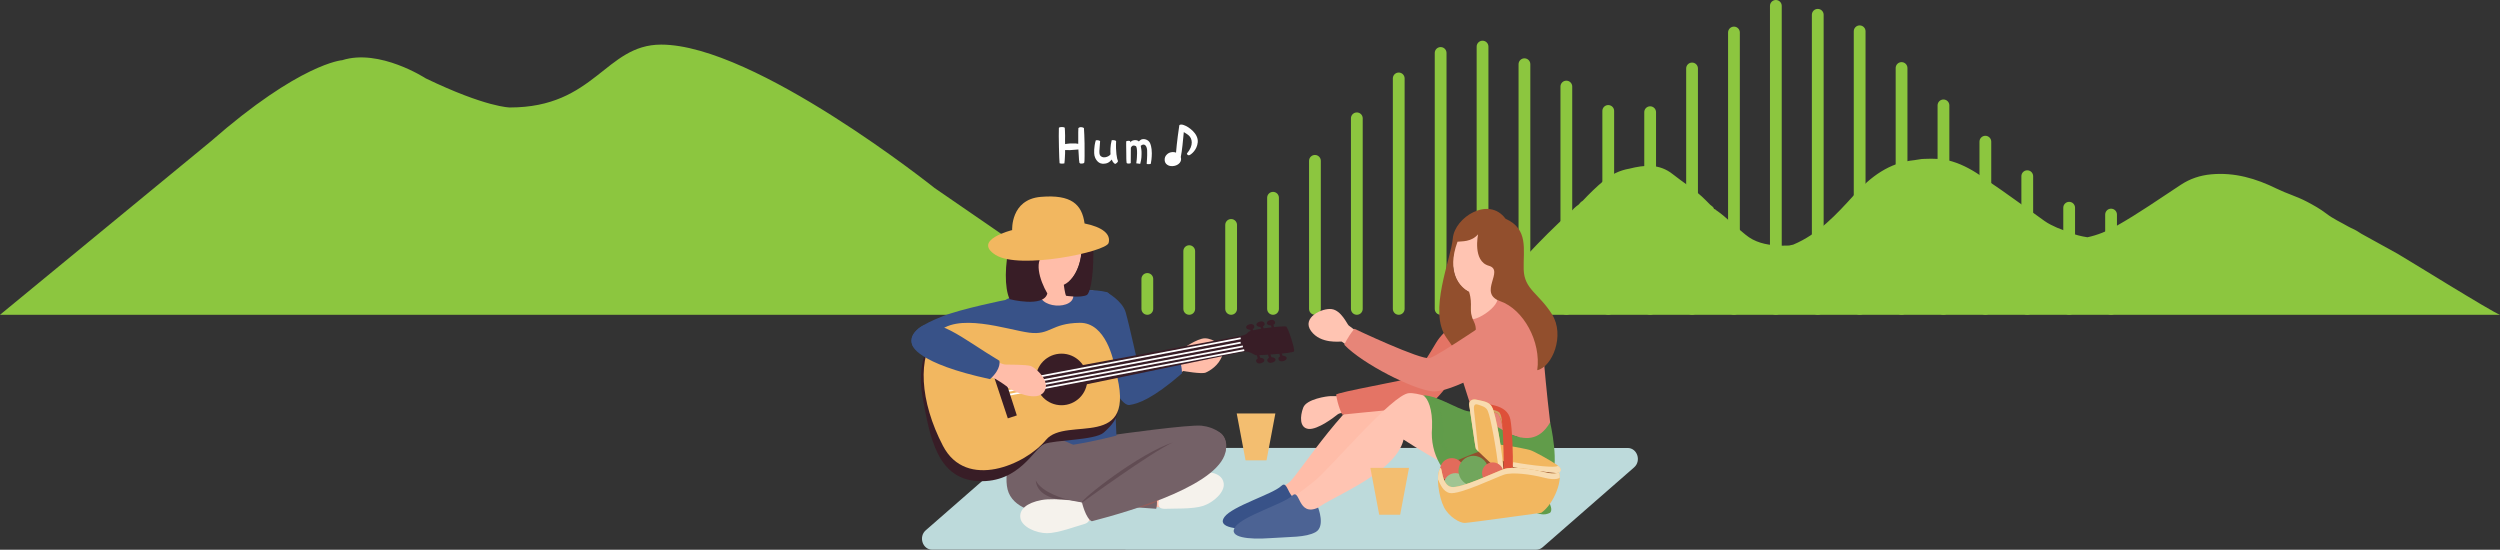 <?xml version="1.0" encoding="UTF-8"?>
<svg xmlns="http://www.w3.org/2000/svg" viewBox="0 0 849.236 186.739">
  <rect x="0" y="0" width="849.236" height="186.739" fill="#333333" stroke="none"/>
  <defs>
    <style>
      .cls-1, .cls-2, .cls-3 {
        mix-blend-mode: multiply;
      }

      .cls-1, .cls-3 {
        opacity: .3;
      }

      .cls-1, .cls-4 {
        fill: #de5039;
      }

      .cls-5 {
        fill: #f2b760;
      }

      .cls-6 {
        fill: #ffbda9;
      }

      .cls-7 {
        fill: #8cc63f;
      }

      .cls-8 {
        stroke: #fff;
        stroke-width: .609px;
      }

      .cls-8, .cls-2 {
        fill: none;
        stroke-miterlimit: 10;
      }

      .cls-9 {
        fill: #e78578;
      }

      .cls-2 {
        opacity: .5;
        stroke: #619c4a;
        stroke-width: 1.091px;
      }

      .cls-3, .cls-10 {
        fill: #381d26;
      }

      .cls-11 {
        fill: #fff;
      }

      .cls-12 {
        fill: #d0a467;
      }

      .cls-13 {
        fill: #e47465;
      }

      .cls-14 {
        fill: #4c6394;
      }

      .cls-15 {
        fill: #71a65c;
      }

      .cls-16 {
        fill: #f5f2ec;
      }

      .cls-17 {
        isolation: isolate;
      }

      .cls-18 {
        fill: #a0c492;
      }

      .cls-19 {
        fill: #f3be70;
      }

      .cls-20 {
        fill: #f8dbaf;
      }

      .cls-21 {
        fill: #bddadb;
      }

      .cls-22 {
        fill: #ffbda9;
      }

      .cls-23 {
        fill: #f2b760;
      }

      .cls-24 {
        fill: #619c4a;
      }

      .cls-25 {
        fill: #924f2d;
      }

      .cls-26 {
        fill: #ffc4b2;
      }

      .cls-27 {
        fill: #e26b5b;
      }

      .cls-28 {
        fill: #385288;
      }

      .cls-29 {
        fill: #746167;
      }
    </style>
  </defs>
  <g class="cls-17">
    <g id="_レイヤー_2" data-name="レイヤー 2">
      <g id="_イラスト" data-name="イラスト">
        <g>
          <path class="cls-7" d="M849.236,106.932c-2.423-.754-32.574-19.501-34.784-20.729-4.102-2.28-8.215-4.54-12.323-6.808-1.094-.745-2.232-1.414-3.453-1.933-.278-.141-.556-.283-.834-.424-2.555-1.472-5.261-2.683-7.62-4.493-2.085-1.601-4.371-2.876-6.696-4.094-3.266-1.71-6.822-2.727-10.125-4.352-7.014-3.45-14.265-5.612-22.27-4.878-3.808.349-7.19,1.5-10.276,3.523-7.231,4.74-14.308,9.713-21.849,13.973-3.134,1.77-6.399,3.133-9.919,3.882-2.096-.315-4.135-.833-6.105-1.627-1.395-.562-2.808-1.081-4.213-1.62-1.46-.661-2.897-1.323-4.227-2.269-6.72-4.781-13.329-9.721-20.2-14.289-.174-.147-.347-.293-.521-.44-3.347-2.316-6.768-4.343-10.772-5.538-3.163-.944-6.222-.98-9.386-.842-1.15-.013-2.258.322-3.385.433-8.586.847-14.865,5.685-20.393,11.772-6.071,6.685-12.158,13.326-20.738,16.926-.474.102-.948.204-1.421.306-1.335.006-2.676.093-4.005.003-3.942-.269-7.707-1.099-10.84-3.745-1.637-1.382-3.292-2.744-4.939-4.116-1.502-1.531-3.146-2.891-4.911-4.107-.271-.114-.372-.567-.787-.396-.12-.77-.802-1.052-1.297-1.497-.94-.931-1.846-1.9-2.827-2.785-3.091-2.788-6.627-5.004-9.874-7.585-4.609-3.664-9.616-3.174-14.787-1.881-3.276.56-6.181,1.994-8.691,4.096-2.512,2.103-4.864,4.399-7.111,6.793-.558.328-1.001.779-1.382,1.297-1.11.756-2.045,1.702-2.932,2.7-5.223,4.651-10.116,9.637-14.903,14.729-2.299,2.28-4.593,4.565-6.898,6.839-3.503,3.455-7.466,6.361-11.27,9.457-1.865,1.138-3.605,2.464-5.454,3.716h354.416Z"></path>
          <g>
            <path class="cls-7" d="M389.74,106.931c-1.104,0-2-.896-2-2v-10.175c0-1.104.896-2,2-2s2,.896,2,2v10.175c0,1.104-.896,2-2,2Z"></path>
            <path class="cls-7" d="M403.974,106.931c-1.104,0-2-.896-2-2v-19.62c0-1.104.896-2,2-2s2,.896,2,2v19.62c0,1.104-.896,2-2,2Z"></path>
            <path class="cls-7" d="M418.208,106.931c-1.104,0-2-.896-2-2v-28.527c0-1.104.896-2,2-2s2,.896,2,2v28.527c0,1.104-.896,2-2,2Z"></path>
            <path class="cls-7" d="M432.442,106.931c-1.104,0-2-.896-2-2v-37.752c0-1.104.896-2,2-2s2,.896,2,2v37.752c0,1.104-.896,2-2,2Z"></path>
            <path class="cls-7" d="M446.676,106.931c-1.104,0-2-.896-2-2v-50.292c0-1.104.896-2,2-2s2,.896,2,2v50.292c0,1.104-.896,2-2,2Z"></path>
            <path class="cls-7" d="M460.909,106.931c-1.104,0-2-.896-2-2V40.194c0-1.104.896-2,2-2s2,.896,2,2v64.737c0,1.104-.896,2-2,2Z"></path>
            <path class="cls-7" d="M475.143,106.931c-1.104,0-2-.896-2-2V26.642c0-1.104.896-2,2-2s2,.896,2,2v78.289c0,1.104-.896,2-2,2Z"></path>
            <path class="cls-7" d="M489.377,106.931c-1.104,0-2-.896-2-2V17.991c0-1.104.896-2,2-2s2,.896,2,2v86.939c0,1.104-.896,2-2,2Z"></path>
            <path class="cls-7" d="M503.611,106.931c-1.104,0-2-.896-2-2V15.827c0-1.104.896-2,2-2s2,.896,2,2v89.104c0,1.104-.896,2-2,2Z"></path>
            <path class="cls-7" d="M517.845,106.931c-1.104,0-2-.896-2-2V21.814c0-1.104.896-2,2-2s2,.896,2,2v83.116c0,1.104-.896,2-2,2Z"></path>
            <path class="cls-7" d="M532.078,106.931c-1.104,0-2-.896-2-2V29.405c0-1.104.896-2,2-2s2,.896,2,2v75.526c0,1.104-.896,2-2,2Z"></path>
            <path class="cls-7" d="M546.313,106.931c-1.104,0-2-.896-2-2V37.687c0-1.104.896-2,2-2s2,.896,2,2v67.244c0,1.104-.896,2-2,2Z"></path>
            <path class="cls-7" d="M560.546,106.931c-1.104,0-2-.896-2-2V38.11c0-1.104.896-2,2-2s2,.896,2,2v66.821c0,1.104-.896,2-2,2Z"></path>
            <path class="cls-7" d="M574.78,106.931c-1.104,0-2-.896-2-2V23.259c0-1.104.896-2,2-2s2,.896,2,2v81.671c0,1.104-.896,2-2,2Z"></path>
            <path class="cls-7" d="M589.014,106.931c-1.104,0-2-.896-2-2V11.043c0-1.104.896-2,2-2s2,.896,2,2v93.887c0,1.104-.896,2-2,2Z"></path>
            <path class="cls-7" d="M603.247,106.931c-1.104,0-2-.896-2-2V2c0-1.104.896-2,2-2s2,.896,2,2v102.931c0,1.104-.896,2-2,2Z"></path>
            <path class="cls-7" d="M617.482,106.931c-1.104,0-2-.896-2-2V5.022c0-1.104.896-2,2-2s2,.896,2,2v99.908c0,1.104-.896,2-2,2Z"></path>
            <path class="cls-7" d="M631.715,106.931c-1.104,0-2-.896-2-2V10.63c0-1.104.896-2,2-2s2,.896,2,2v94.301c0,1.104-.896,2-2,2Z"></path>
            <path class="cls-7" d="M645.949,106.931c-1.104,0-2-.896-2-2V23.106c0-1.104.896-2,2-2s2,.896,2,2v81.824c0,1.104-.896,2-2,2Z"></path>
            <path class="cls-7" d="M660.183,106.931c-1.104,0-2-.896-2-2V35.795c0-1.104.896-2,2-2s2,.896,2,2v69.135c0,1.104-.896,2-2,2Z"></path>
            <path class="cls-7" d="M674.416,106.931c-1.104,0-2-.896-2-2v-56.804c0-1.104.896-2,2-2s2,.896,2,2v56.804c0,1.104-.896,2-2,2Z"></path>
            <path class="cls-7" d="M688.651,106.931c-1.104,0-2-.896-2-2v-45.08c0-1.104.896-2,2-2s2,.896,2,2v45.08c0,1.104-.896,2-2,2Z"></path>
            <path class="cls-7" d="M702.884,106.931c-1.104,0-2-.896-2-2v-34.366c0-1.104.896-2,2-2s2,.896,2,2v34.366c0,1.104-.896,2-2,2Z"></path>
            <path class="cls-7" d="M717.118,106.931c-1.104,0-2-.896-2-2v-32.046c0-1.104.896-2,2-2s2,.896,2,2v32.046c0,1.104-.896,2-2,2Z"></path>
            <rect class="cls-7" x="729.352" y="78.405" width="4" height="26.526"></rect>
            <rect class="cls-7" x="743.586" y="83.408" width="4" height="21.522"></rect>
            <rect class="cls-7" x="757.82" y="90.544" width="4" height="14.387"></rect>
          </g>
          <path class="cls-7" d="M173.193,36.508s-8.006.02-28.57-9.884c0,0-15.688-10.213-28.365-6.181,0,0-14.234.953-44.686,27.614L0,106.932h380.06l-62.605-43.077s-60.955-48.701-92.863-48.701c-18.992,0-22.448,21.354-51.398,21.354Z"></path>
        </g>
        <g>
          <path class="cls-21" d="M521.831,186.739l-205.165-.013c-3.261-0-4.718-4.387-2.19-6.595l31.074-27.135c.619-.54,1.392-.835,2.19-.835l205.165.013c3.261 0,4.718,4.387,2.19,6.595l-31.074,27.135c-.619.54-1.392.835-2.19.835Z"></path>
          <g>
            <path class="cls-29" d="M344.297,149.94s-4.032,11.821-1.64,17.493c2.392,5.672,10.865,8.021,19.406,6.027,8.541-1.995,13.256-5.89,15.17-6.505,1.913-.615-9.84-15.17-12.983-16.605-3.143-1.435-7.79-1.23-10.66,1.025-3.28.205-9.225-.683-9.293-1.435Z"></path>
            <path class="cls-22" d="M391.344,165.845s2.358.103,3.229,0c.871-.103,5.484.154,4.561,3.331-.922,3.177-3.587,3.229-3.587,3.229l-4.202-.256v-6.304Z"></path>
            <path class="cls-16" d="M393.018,165.889s8.892-4.646,13.957-5.322c5.065-.676,8.302.666,8.712,3.639s-3.434,6.457-6.97,7.636c-3.536,1.179-10.404.854-12.658.991-2.255.137-2.972-.786-2.358-3.092s.017-3.5-.683-3.851Z"></path>
            <path class="cls-22" d="M370.273,170.007s-2.208.833-3.068,1.007c-.86.174-5.162,1.856-3.295,4.588,1.867,2.731,4.415,1.949,4.415,1.949l3.913-1.554-1.966-5.989Z"></path>
            <path class="cls-16" d="M368.696,170.57s-9.898-1.641-14.921-.704c-5.023.937-7.68,3.222-7.143,6.174.537,2.952,5.276,5.065,9.004,5.082,3.727.017,10.151-2.433,12.336-3.006,2.185-.573,2.579-1.674,1.276-3.673-1.304-1.999-1.108-3.32-.552-3.872Z"></path>
            <path class="cls-29" d="M379.233,147.607s24.759-3.475,28.975-2.996c4.216.478,9.136,2.938,8.248,7.927-.888,4.988-10.113,10.455-21.115,11.07-11.002.615-21.269,1.367-23.823.547-2.554-.82-12.713-11.113-11.187-14.713,5.558.227,18.901-1.834,18.901-1.834Z"></path>
            <path class="cls-22" d="M398.724,120.455s1.572-.786,2.118-1.298c.547-.513,5.808-4.237,8.473-4.237,2.665,0,7.038,2.597,5.842,5.945-1.196,3.348-4.237,5.125-5.603,5.706-1.367.581-7.585-.547-7.585-.547l-2.221,1.435s-3.314-3.451-1.025-7.004Z"></path>
            <path class="cls-28" d="M341.67,101.851s-15.207,3.058-21.562,5.621c-6.355,2.562-11.992,5.33-10.147,9.84,1.845,4.51,30.852-2.255,35.977-4.305,2.562-3.28-4.267-11.156-4.267-11.156Z"></path>
            <path class="cls-22" d="M353.349,94.045s.237,4.305,0,5.227c-.237.922-9.462,1.947-9.462,1.947,1.947,7.687,23.711,15.375,27.538-2.46-1.307-.216-7.909-.154-7.909-.154l-.307-4.561h-9.859Z"></path>
            <path class="cls-22" d="M362.849,74.263s6.355,5.227,4.1,14.35c-2.255,9.122-8.839,11.093-14.555,5.842-8.815-8.097-7.687-29.725,10.455-20.192Z"></path>
            <path class="cls-28" d="M353.163,99.529s-10.431,1.109-11.493,2.323,1.5,46.928,2.217,48.875c7.995,4.612,35.362-2.767,35.362-2.767-.82-17.937-1.538-35.259-1.538-40.179,0-4.92-.275-7.277-1.231-8.251-.956-.974-10.522-1.384-12.367-.905,3.32,6.573-11.002,6.91-10.95.905Z"></path>
            <path class="cls-10" d="M362.439,78.26s-2.537,6.047-7.047,7.79c-4.51,1.742-2.281,9.122.384,13.632-1.23,4.92-12.812,1.948-12.812,1.948-3.587-7.687.462-32.184,9.883-30.681,8.055-4.347,18.578,4.92,18.578,14.76s-1.367,13.94-2.187,14.486c-2.187,1.093-7.107.273-7.107.273-.41-.82-.765-3.729-.765-3.729,4.592-2.147,6.607-9.587,5.881-14.273-.726-2.725-4.775-1.745-4.809-4.205Z"></path>
            <path class="cls-5" d="M343.829,78.159s-.601-10.405,9.718-11.283c10.319-.879,13.997,2.511,14.871,9.032,6.021,1.207,9.028,3.607,8.169,6.631-.859,3.024-30.289,9.169-38.373,4.073-8.084-5.096,5.615-8.453,5.615-8.453Z"></path>
            <path class="cls-28" d="M375.929,99.254s5.267,2.854,6.429,6.749c1.162,3.895,4.373,18.707,4.578,19.33.205.623,12.095-5.855,12.095-5.855,2.733,3.471,2.46,7.366,2.46,7.366-9.84,8.541-14.828,10.318-17.835,10.728-3.007.41-8.2-9.635-10.455-21.046-2.255-11.411-3.018-17.803,2.728-17.272Z"></path>
            <path class="cls-29" d="M352.36,152.537s3.234-3.87,7.972-3.097c4.738.773,24.964,14.235,31.319,15.943,2.187,4.373,1.093,7.448,1.093,7.448-19.338-1.503-28.836-1.503-35.943-5.398-7.107-3.895-7.257-12.71-4.442-14.896Z"></path>
            <path class="cls-29" d="M367.536,170.674s1.292,5.506,3.342,6.395c13.94-3.608,44.706-12.761,45.578-24.531.723-9.764-10.404-7.11-20.243-.94s-28.124,18.353-28.676,19.076Z"></path>
            <g>
              <path class="cls-10" d="M318.16,113.417s-7.38,6.962-4.817,21.213c2.562,14.251,5.125,28.191,19.065,28.806,13.94.615,18.837-11.171,22.345-12.607,3.507-1.436,17.22-1.23,20.192-3.895,2.972-2.665,4.499-4.701,5-7.933-7.87,3.834-61.784-25.583-61.784-25.583Z"></path>
              <path class="cls-23" d="M378.933,125.786c-.076-.273-.14-.546-.188-.825-.41-2.389-3.06-15.459-12.001-15.303-9.84.172-9.84,4.272-17.117,3.349-7.277-.923-24.907-7.277-31.467.41s-5.74,22.857,2.153,38.027c7.892,15.17,28.053,6.448,34.987-2.003,6.898-8.407,31.484,4.378,23.634-23.655Z"></path>
              <circle class="cls-10" cx="360.594" cy="128.894" r="8.761"></circle>
              <path class="cls-10" d="M366.642,128.894c0,3.34-2.707,6.047-6.047,6.047-3.34,0-6.047-2.707-6.047-6.047,0-3.34,2.707-6.047,6.047-6.047,3.34,0,6.047,2.707,6.047,6.047Z"></path>
              <path class="cls-10" d="M364.821,124.572l56.452-10.438,1.23,5.344-56.3,11.673s1.512-3.931-1.382-6.579Z"></path>
              <path class="cls-10" d="M432.935,111.641l-.356-1.327c.772-.27.722-1.202.038-1.544-.683-.342-1.885.103-2.172.615-.288.513.044.743.254.918.242.202,1.031.281,1.031.281l.409,1.193.797-.136Z"></path>
              <path class="cls-10" d="M429.398,112.154l-.356-1.327c.772-.27.722-1.202.038-1.544-.683-.342-1.885.103-2.172.615-.288.512.044.743.254.918.242.202,1.031.281,1.031.281l.409,1.193.797-.136Z"></path>
              <path class="cls-10" d="M425.888,113.076l-.356-1.327c.772-.27.722-1.202.038-1.544-.683-.342-1.885.103-2.172.615-.288.513.044.743.254.918.242.202,1.031.281,1.031.281l.409,1.193.797-.136Z"></path>
              <path class="cls-10" d="M426.898,120.48l.356,1.327c-.772.27-.722,1.202-.038,1.544s1.885-.103,2.172-.615c.288-.513-.044-.743-.254-.918-.242-.202-1.031-.281-1.031-.281l-.409-1.193-.797.136Z"></path>
              <path class="cls-10" d="M430.69,120.275l.356,1.327c-.772.27-.722,1.202-.038,1.544.683.342,1.885-.102,2.172-.615.288-.512-.044-.743-.254-.918-.242-.202-1.031-.281-1.031-.281l-.409-1.193-.797.136Z"></path>
              <path class="cls-10" d="M434.483,119.762l.356,1.327c-.772.27-.722,1.202-.038,1.544.683.342,1.885-.103,2.172-.615.288-.513-.044-.743-.254-.918-.242-.202-1.031-.281-1.031-.281l-.409-1.193-.797.136Z"></path>
              <path class="cls-10" d="M421.273,114.135s2.101-.256,2.716-1.281c.615-1.025,12.3-2.255,12.915-1.947.615.307,3.075,7.739,2.665,8.456s-12.044,1.333-12.761,1.333-2.379-1.615-4.305-1.216c-.683-2.967-1.23-5.344-1.23-5.344Z"></path>
              <line class="cls-8" x1="421.454" y1="114.92" x2="340.676" y2="130.261"></line>
              <line class="cls-8" x1="421.454" y1="116.394" x2="340.676" y2="131.735"></line>
              <line class="cls-8" x1="422.194" y1="117.663" x2="341.415" y2="133.003"></line>
              <line class="cls-8" x1="422.664" y1="118.92" x2="341.886" y2="134.261"></line>
              <polygon class="cls-10" points="342.35 142.117 345.409 141.111 340.607 126.229 337.253 126.745 342.35 142.117"></polygon>
            </g>
            <path class="cls-22" d="M338.694,122.881s2.133.952,2.721.957c.589.005,7.255,0,8.69.478,1.435.478,7.038,5.056,4.578,8.746-2.46,3.69-10.544-.109-12.276-1.489-1.732-1.381-4.192-2.818-4.192-2.818l-3.827-1.501,4.305-4.373Z"></path>
            <path class="cls-28" d="M309.96,117.312s1.127,6.047,26.342,11.48c3.997-3.588,3.177-6.252,3.177-6.252-12.402-7.38-22.222-16.232-27.872-10.579-3.026,3.027-1.647,5.352-1.647,5.352Z"></path>
            <path class="cls-3" d="M367.206,171.014s23.949-17.462,31.204-20.721c-11.021,3.522-31.092,19.146-31.204,20.721Z"></path>
            <path class="cls-1" d="M386.509,172.369l7.192-2.629c-1.441,1.428-6.284,2.726-7.192,2.629Z"></path>
            <path class="cls-3" d="M363.936,170.007s-.163-.03-.45-.094c-1.859-.412-9.62-2.54-11.664-6.762.457,5.683,7.85,6.473,7.85,6.473"></path>
          </g>
          <g>
            <path class="cls-6" d="M497.399,140.147s-20.289-8.414-28.817-8.414c-8.527,0-27.785,29.797-30.457,31.953-2.672,2.156-7.965,4.762-7.965,4.762.49,2.099,8.037,4.648,11.37,2.393,3.333-2.254,26.954-21.368,28.719-25.876,8.233,3.529,27.739,15.388,34.012,14.604,6.273-.784,9.802-10.25,9.802-10.25l-16.663-9.172Z"></path>
            <path class="cls-28" d="M444.048,169.142s2.548,6.469-.882,8.331c-3.431,1.862-8.625,1.54-15.585,2.044-6.959.504-14.367-.182-11.643-3.906,2.724-3.725,16.426-7.76,19.269-10.504,2.843-2.744,1.784,7.27,8.841,4.035Z"></path>
            <path class="cls-26" d="M454.277,134.575h-2.505c-.833,0-7.939.931-9.067,3.872-1.127,2.94-1.317,6.91,1.792,7.253,3.109.343,8.854-4.068,9.78-4.852.926-.784,3.082-.701,3.082-.701l-3.082-5.572Z"></path>
            <path class="cls-13" d="M497.497,107.914s-6.672,3.451-9.704,8.587c-3.032,5.136-6.665,10.919-7.939,11.703-1.274.784-26.17,5.097-25.974,5.881.588,3.921,2.058,6.763,2.058,6.763,9.017-.98,25.092-2.254,28.915-3.333s10.488-11.96,15.192-17.889c4.705-5.929,4.607-13.574-2.548-11.712Z"></path>
            <path class="cls-26" d="M502.267,142.024s-17.976-8.968-23.691-8.47c-5.714.498-26.444,25.324-32.113,29.903-6.796,5.489-12.762,9.086-12.762,9.086,2.483,4.313,10.409,4.636,12.892.977,2.483-3.659,27.314-11.94,30.189-24.201,8.233,5.382,28.621,17.405,35.939,16.229,7.319-1.176,11.501-3.137,12.677-17.774-14.031.062-21.172,4.705-23.132-5.75Z"></path>
            <path class="cls-26" d="M498.673,98.36s1.176,6.123.833,7.349c-.343,1.225-4.46,3.333-4.999,4.46,3.186,3.578,21.956.343,23.279-4.754-3.137-1.813-8.943-3.129-9.337-3.981s-.955-5.575-.955-5.575l-8.821,2.502Z"></path>
            <path class="cls-26" d="M508.278,74.328s-11.108-1.046-13.984,9.279c-2.875,10.324,2.744,17.184,8.299,15.746,5.554-1.438,13.657-8.068,12.742-16.04-.915-7.972-7.057-8.985-7.057-8.985Z"></path>
            <path class="cls-9" d="M499.506,105.709s-6.714,4.068-6.616,8.478,7.449,25.386,7.449,26.268,25.713,17.382,26.236,3.006c-2.614-22.086-2.222-28-4.182-33.489-1.96-5.489-13.736-8.073-13.736-8.073-.77,3.957-12.238,10.166-9.151,3.81Z"></path>
            <path class="cls-25" d="M502.103,79.588s-1.96,9.116,3.627,10.684c5.587,1.568-3.921,9.312,3.921,12.056,7.841,2.744,13.918,13.722,12.546,23.426,5.097-1.078,9.507-11.86,4.999-19.015-4.509-7.155-9.409-8.429-9.606-15.193s1.764-13.716-6.175-17.248c-5.685-7.746-17.271-.493-17.898,6.662-.627,7.155-8.468,24.798-2.195,33.718,6.273,8.919,7.057,11.076,7.057,11.076.882-9.9,4.357-12.369,2.299-16.486-2.058-4.117-.168-5.417-1.638-10.122-3.104-1.601-7.819-6.587-3.93-17.043,1.341-.196,4.608.196,6.994-2.516Z"></path>
            <path class="cls-24" d="M526.575,143.462s3.528,15.029,0,19.734c-3.529,4.705,1.83,8.887,0,10.978-4.051,2.091-6.796-2.352-13.461-2.091-6.665.261-28.229-7.972-26.66-26.791.261-6.404-1.454-10.079-3.022-10.994,5.228-.131,14.597,6.717,16.688,5.28,6.012,2.483,19.007,16.822,26.456,3.884Z"></path>
            <path class="cls-14" d="M447.762,172.439s2.548,6.469-.882,8.331-8.625,1.54-15.585,2.044c-6.959.504-14.367-.182-11.643-3.906,2.724-3.725,16.426-7.76,19.269-10.504,2.843-2.745,1.784,7.27,8.841,4.035Z"></path>
            <path class="cls-26" d="M461.059,112.742s-2.377-1.74-2.916-2.181c-.539-.441-2.499-5.121-5.783-5.562-3.283-.441-10.292,2.941-7.008,7.449s9.9,3.496,10.341,3.578,4.582,3.601,4.582,3.601l.784-6.885Z"></path>
            <path class="cls-9" d="M509.492,106.542s-20.858,14.31-23.813,15.094c-2.955.784-25.608-9.953-25.608-9.953-2.678,3.386-3.416,5.444-3.416,5.444,6.279,6.567,23.546,15.218,29.917,15.806,6.371.588,22.53-9.141,27.794-12.278,5.263-3.136,4.806-16.328-4.874-14.114Z"></path>
            <path class="cls-2" d="M486.864,135.373s3.273,4.643,2.816,12.482c-.457,7.839,15.602,21.615,22.908,21.386,7.306-.228,12.397,3.743,13.563,1.002"></path>
          </g>
        </g>
        <g>
          <path class="cls-25" d="M529.48,160.354s-5.465-4.931-8.91-5.881c-3.445-.951-11.465-2.673-13.485-2.554-2.02.119-17.108,6.416-17.762,7.069-.653.653.779,7.892,4.129,7.841,3.35-.051,17.316-7.228,19.257-7.228,1.941,0,17.029,3.881,16.772.752Z"></path>
          <path class="cls-27" d="M497.184,159.624c0,2.213-1.794,4.008-4.007,4.008-2.213,0-4.008-1.794-4.008-4.008,0-2.213,1.794-4.008,4.008-4.008,2.213,0,4.007,1.794,4.007,4.008Z"></path>
          <path class="cls-5" d="M514.371,158.374s14.105,1.941,15.112,1.544c1.007-.396.69-1.149-1.092-2.337-1.782-1.188-7.128-4.237-8.673-4.713s-14.93-3.089-18.019-2.02c.832,1.782,11.9,7.42,12.673,7.524Z"></path>
          <path class="cls-20" d="M514.055,156.987s-.396,1.304-.158,1.624c.237.319,13.664,2.076,14.93,2.107,1.267.031,2.178-1.308.412-2.514-.903,1.167-14.59-1.018-15.184-1.216Z"></path>
          <path class="cls-4" d="M510.807,159.72s0-13.108-.634-15.762c-.633-2.653-1.228-3.406-1.861-3.604-.634-.198-3.762-.871-4.435-.752-.673.119.31,13.335.31,13.335l-1.894.289s-.713-12.793-.594-14.852,3.96-1.228,6.336-.554c2.376.673,4.516,1.981,5.036,4.692.588,3.07,1.031,11.915.75,16.858-1.033.547-3.013.349-3.013.349Z"></path>
          <path class="cls-12" d="M510.31,144.758s-.001-4.008-1.158-4.8c-1.157-.792-5.054-1.628-5.275-.356,1.077.065,4.38.56,4.744.902s1.471,1.683,1.689,4.254Z"></path>
          <path class="cls-5" d="M510.649,159.755s-1.069.322-2.178-.589c-1.109-.911-6.891-6.257-7.128-6.732-.238-.475-1.901-12.831-2.218-14.574-.317-1.742.951-2.455,2.574-2.059,1.624.396,4.198.594,5.069,2.376,1.382,2.126,3.802,16.782,3.881,21.579Z"></path>
          <path class="cls-20" d="M506.768,138.176c-.871-1.782-3.445-1.98-5.069-2.376-1.624-.396-2.891.317-2.574,2.059.317,1.742,1.98,14.098,2.218,14.574.054.108.395.468.9.968-.359-2.81-1.297-12.289-1.498-13.799-.231-1.742.087-2.562,1.271-2.166,1.185.396,2.898.74,3.406,2.245.895,1.888,3.096,13.841,3.618,19.854.879.437,1.609.22,1.609.22-.079-4.797-2.499-19.453-3.881-21.579Z"></path>
          <circle class="cls-18" cx="494.4" cy="164.726" r="4.008"></circle>
          <path class="cls-15" d="M505.607,159.92c0,2.807-2.276,5.083-5.083,5.083-2.807,0-5.083-2.276-5.083-5.083s2.276-5.083,5.083-5.083c2.807,0,5.083,2.276,5.083,5.083Z"></path>
          <path class="cls-27" d="M510.743,160.719c0,2.015-1.634,3.65-3.649,3.65-2.015,0-3.649-1.634-3.649-3.65s1.634-3.649,3.649-3.649c2.016,0,3.649,1.634,3.649,3.649Z"></path>
          <path class="cls-5" d="M523.539,174.195s-24.296,3.386-25.959,3.445-5.346-2.02-7.069-5.346c-1.723-3.327-2.97-11.049-1.188-13.306.594-.356.356,5.762,3.624,6.416,3.267.653,15.148-5.109,17.94-6.059,2.792-.951,9.208-.119,13.544,1.01,4.336,1.129,5.049,0,5.049,0,1.426,2.257-1.426,10.752-5.94,13.841Z"></path>
          <path class="cls-20" d="M492.471,167.482c3.267.653,15.623-5.287,18.415-6.237,2.792-.951,9.208-.119,13.544,1.01,4.254,1.107,5.374.045,5.415.004.023-.809-.092-1.472-.365-1.905,0,0-.713,1.129-5.049,0-4.336-1.129-10.752-1.96-13.544-1.01-2.792.95-14.673,6.713-17.94,6.059-3.267-.653-3.03-6.772-3.624-6.416-.607.769-.862,2.174-.867,3.822.727,1.625,1.757,4.221,4.015,4.673Z"></path>
        </g>
        <polygon class="cls-19" points="475.63 174.852 468.507 174.852 465.505 158.929 478.632 158.929 475.63 174.852"></polygon>
        <polygon class="cls-19" points="430.233 156.374 423.109 156.374 420.107 140.451 433.235 140.451 430.233 156.374"></polygon>
        <g>
          <path class="cls-11" d="M359.937,55.464c-.129-.832-.369-9.716-.241-12.021.112-.24.432-.192.657-.272.208,0,.96-.08,1.344.208.032.416.097,1.504.112,2.769.017.896-.063,1.841,0,2.801.288-.08,1.201-.176,1.777-.224h1.792l.896.128v-3.906l.048-1.44c.145-.096.337-.32.881-.32.176,0,.64.048,1.008.32.097.816.16,3.538.209,5.218-.032,2.673.111,6.259-.145,6.61-.24.256-.977.24-1.2.24l-.385-.224c-.144-.688-.191-1.489-.224-2.289-.08-.753-.112-1.505-.145-2.289-.352.064-2.08.144-2.865.224l-1.648-.032c0,.752,0,1.537-.063,2.289-.049.769-.064,1.537-.177,2.241-.191.048-.336.08-.512.08h-.608l-.512-.112Z"></path>
          <path class="cls-11" d="M377.666,54.2c-.848.944-1.536,1.489-3.217,1.409-1.713-.128-2.545-2.033-2.673-2.785-.16-.736-.208-2.978.448-5.138.416-.208,1.473.064,1.473.288-.257,3.313-.353,3.938-.097,4.625.736,1.505,3.025.736,3.634-.16-.064-.96-.112-2.865.4-4.802.592-.128,1.424.048,1.504.336-.191,3.458.272,6.05.641,6.787-.145.448-.592.784-.992.944-.385-.272-.849-.624-1.121-1.505Z"></path>
          <path class="cls-11" d="M389.683,51.639c.096-2.049-.912-3.217-2.177-2.113.176.848.32,1.841.272,2.849.016,1.568-.305,2.721-.448,3.281l-1.345-.176.16-1.297s.399-4.082-.32-4.562c-1.152-.528-1.521.224-1.681.592l-.032,5.202c-.32.208-1.217.208-1.393-.032-.144-.977-.112-1.969-.128-3.361,0-1.008-.096-3.938,0-4.065.112-.032.769-.24,1.28-.048.16.16.064.432.145.432.4-.833,2.209-1.024,2.849-.288.257-.288.528-.528.849-.672.992-.352,2.257.048,2.85,1.041.239.368.704,1.665.704,3.633,0,1.425-.225,3.169-.353,3.586-.096.08-1.057.239-1.393.016,0,0,.225-2.817.16-4.018Z"></path>
          <path class="cls-11" d="M399.49,51.847c.224-2.977.992-8.771,1.12-9.3.064-.16.641-.4,1.425-.096,1.521.48,5.106,2.801,4.834,5.875-.256,2.593-2.145,4.098-2.865,4.401-.352.145-.896-.304-.816-.576,2.449-2.897,1.713-5.122.688-6.082-.448-.432-1.312-.928-1.745-1.201-.224,2.497-.607,6.563-1.024,8.467.32,1.169-.191,1.953-.784,2.386-.528.416-1.2.656-2.001.704-.768.048-1.376-.128-1.872-.496-.513-.368-.769-.881-.816-1.521-.048-.752.176-1.376.72-1.904.497-.528,1.153-.8,1.953-.848.416-.032.816.032,1.185.192Z"></path>
        </g>
      </g>
    </g>
  </g>
</svg>
